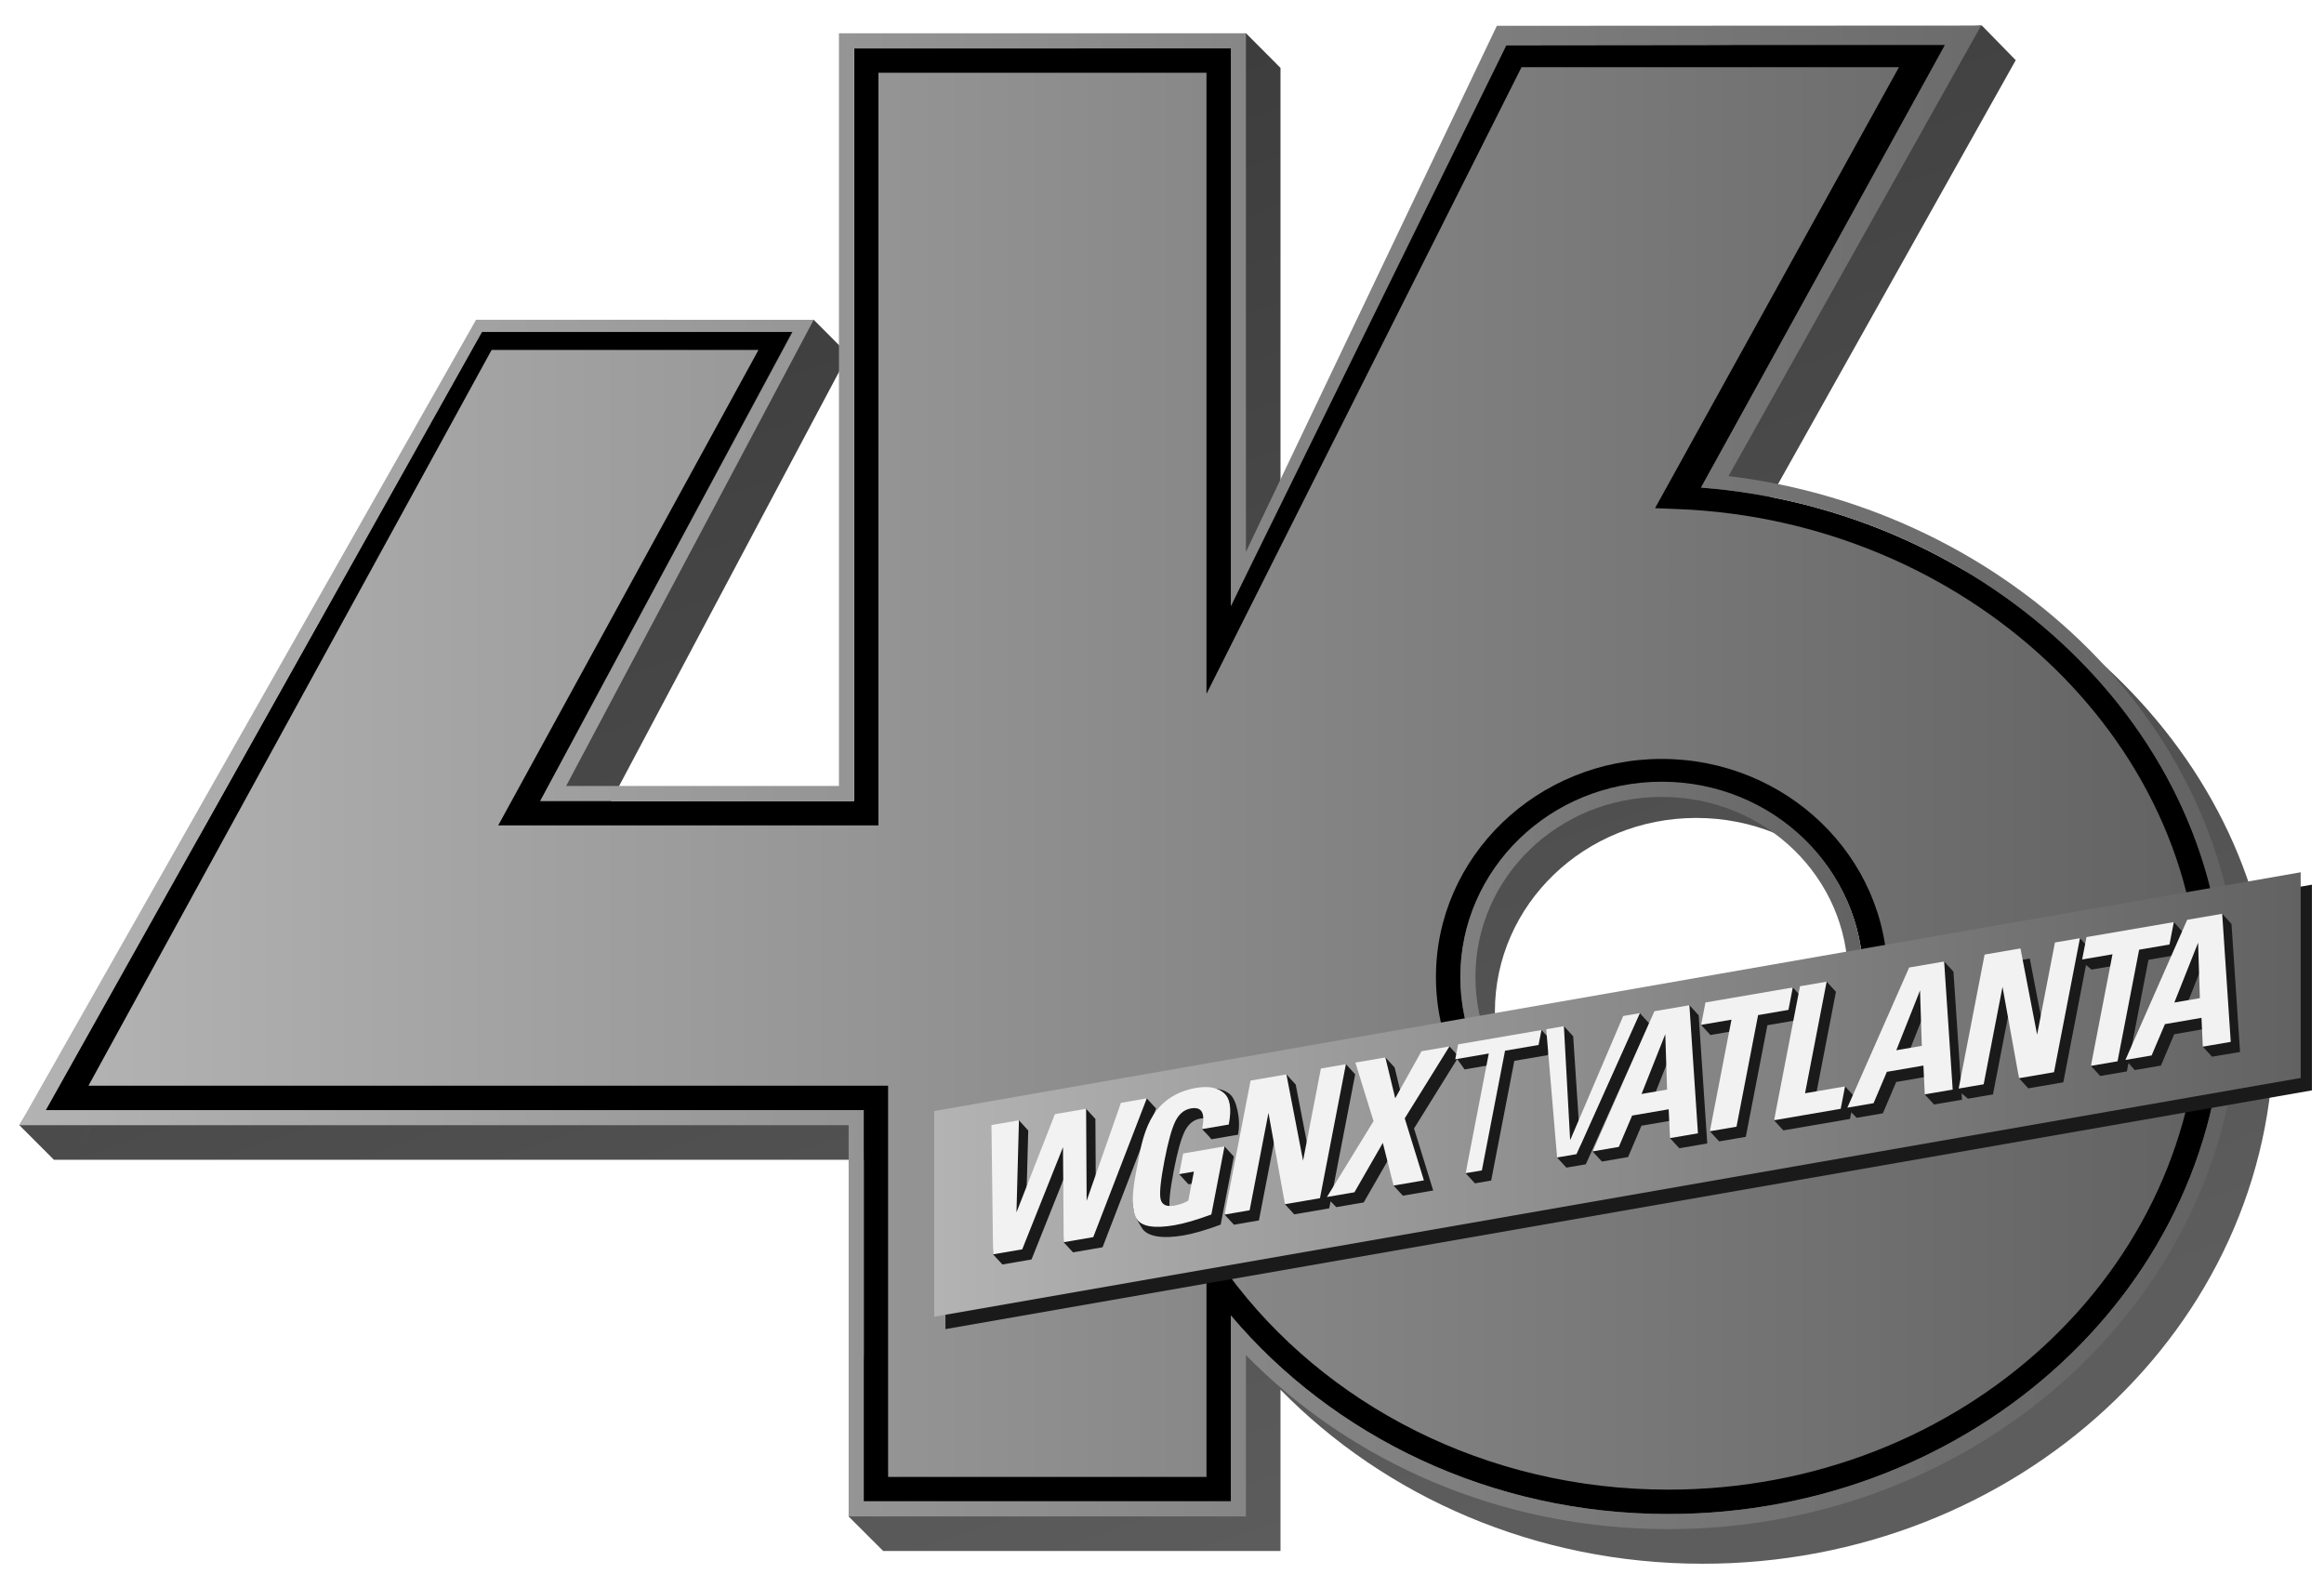 <?xml version="1.0" encoding="UTF-8" standalone="no"?>
<!-- Created with Inkscape (http://www.inkscape.org/) -->

<svg
   width="190.626mm"
   height="130.135mm"
   viewBox="0 0 190.626 130.135"
   version="1.1"
   id="svg1"
   inkscape:version="1.3.2 (091e20e, 2023-11-25, custom)"
   sodipodi:docname="WGNX (1984).svg"
   xmlns:inkscape="http://www.inkscape.org/namespaces/inkscape"
   xmlns:sodipodi="http://sodipodi.sourceforge.net/DTD/sodipodi-0.dtd"
   xmlns:xlink="http://www.w3.org/1999/xlink"
   xmlns="http://www.w3.org/2000/svg"
   xmlns:svg="http://www.w3.org/2000/svg">
  <sodipodi:namedview
     id="namedview1"
     pagecolor="#ffffff"
     bordercolor="#000000"
     borderopacity="0.25"
     inkscape:showpageshadow="2"
     inkscape:pageopacity="0.0"
     inkscape:pagecheckerboard="0"
     inkscape:deskcolor="#d1d1d1"
     inkscape:document-units="mm"
     inkscape:zoom="1"
     inkscape:cx="231.5"
     inkscape:cy="163.5"
     inkscape:window-width="1920"
     inkscape:window-height="991"
     inkscape:window-x="-9"
     inkscape:window-y="-9"
     inkscape:window-maximized="1"
     inkscape:current-layer="layer1" />
  <defs
     id="defs1">
    <linearGradient
       id="linearGradient9"
       inkscape:collect="always">
      <stop
         style="stop-color:#3a3a3a;stop-opacity:1;"
         offset="0"
         id="stop9" />
      <stop
         style="stop-color:#5d5d5d;stop-opacity:1;"
         offset="1"
         id="stop10" />
    </linearGradient>
    <linearGradient
       id="linearGradient8"
       inkscape:collect="always">
      <stop
         style="stop-color:#808080;stop-opacity:1;"
         offset="0"
         id="stop7" />
      <stop
         style="stop-color:#626262;stop-opacity:1;"
         offset="1"
         id="stop8" />
    </linearGradient>
    <linearGradient
       id="linearGradient2"
       inkscape:collect="always">
      <stop
         style="stop-color:#b3b3b3;stop-opacity:1;"
         offset="0"
         id="stop2" />
      <stop
         style="stop-color:#626262;stop-opacity:1;"
         offset="1"
         id="stop3" />
    </linearGradient>
    <linearGradient
       inkscape:collect="always"
       xlink:href="#linearGradient2"
       id="linearGradient3"
       x1="8.917"
       y1="139.65"
       x2="184.838"
       y2="139.65"
       gradientUnits="userSpaceOnUse"
       gradientTransform="translate(1.587,2.117)" />
    <linearGradient
       inkscape:collect="always"
       xlink:href="#linearGradient2"
       id="linearGradient5"
       x1="4.998"
       y1="139.344"
       x2="187.076"
       y2="139.344"
       gradientUnits="userSpaceOnUse"
       gradientTransform="translate(1.587,2.117)" />
    <linearGradient
       inkscape:collect="always"
       xlink:href="#linearGradient8"
       id="linearGradient7"
       x1="123.194"
       y1="155.708"
       x2="156.232"
       y2="155.708"
       gradientUnits="userSpaceOnUse"
       gradientTransform="matrix(1,0,0,1.008,1.587,0.82)" />
    <linearGradient
       inkscape:collect="always"
       xlink:href="#linearGradient9"
       id="linearGradient10"
       x1="69.183"
       y1="80.068"
       x2="112.509"
       y2="204.869"
       gradientUnits="userSpaceOnUse"
       gradientTransform="translate(1.587,2.117)" />
    <linearGradient
       inkscape:collect="always"
       xlink:href="#linearGradient2"
       id="linearGradient12"
       x1="32.975"
       y1="237.309"
       x2="198.388"
       y2="237.309"
       gradientUnits="userSpaceOnUse"
       gradientTransform="matrix(0.678,-0.118,0,0.664,59.282,23.595)" />
  </defs>
  <g
     inkscape:label="Layer 1"
     inkscape:groupmode="layer"
     id="layer1"
     transform="translate(-4.998,-77.696)">
    <path
       id="ellipse16521-5-3-8"
       style="fill:url(#linearGradient10);stroke:none;stroke-width:4.475"
       d="M 130.613,82.651 110.031,125.799 V 83.264 l -2.822,-2.83 -30.561,2.83 v 2.238 59.492 H 54.274 l 20.304,-38.229 -2.838,-2.846 -24.856,1.33 -40.298,64.729 2.836,2.839 H 77.443 l -2.837,29.253 2.837,2.833 h 32.588 v -13.23 c 8.586,8.774 20.927,14.275 34.64,14.275 25.745,0 46.829,-19.39 46.828,-43.469 0,-22.067 -18.879,-40.12 -41.882,-42.898 l 20.722,-36.95 -2.787,-2.848 z M 47.373,106.858 h 5.17e-4 l -35.783,64.722 h 67.092 v 5.1e-4 H 11.589 l 5.17e-4,-5.1e-4 z M 168.417,83.127 147.358,120.525 c -1.7e-4,-1e-5 -3.4e-4,1e-5 -5.1e-4,0 z m -24.281,61.653 c 9.155,-1.2e-4 16.52,7.119 16.52,15.883 1.1e-4,8.764 -7.365,15.885 -16.52,15.885 -9.155,1.1e-4 -16.519,-7.121 -16.519,-15.885 2.6e-4,-8.764 7.365,-15.883 16.519,-15.883 z"
       sodipodi:nodetypes="ccccccccccccccccccscccccccccccccccccccccc" />
    <path
       id="ellipse16521-5-1"
       style="fill:url(#linearGradient3);stroke:none;stroke-width:4.475"
       d="M 76.05,82.663 V 144.392 H 47.586 L 68.612,105.321 H 44.93 l -34.426,62.421 h 66.34 v 32.085 h 28.114 v -16.998 c 8.026,10.891 21.549,18.043 36.877,18.043 24.626,0 44.591,-18.46 44.59,-41.231 0,-22.08 -19.872,-40.239 -43.729,-41.189 L 162.212,82.806 128.972,82.663 104.959,131.006 V 82.663 Z m 65.251,58.277 c 9.676,-1.2e-4 17.52,7.559 17.52,16.884 1.1e-4,9.325 -7.844,16.884 -17.52,16.884 -9.676,1.1e-4 -17.519,-7.559 -17.519,-16.884 2.7e-4,-9.325 7.844,-16.884 17.519,-16.884 z"
       sodipodi:nodetypes="ccccccccccscccccccccccc" />
    <path
       style="color:#000000;fill:#000000;stroke:none;-inkscape-stroke:none"
       d="M 127.871,81.388 105.959,127.408 V 81.664 H 75.05 v 1 60.728 H 49.308 l 20.904,-38.926 H 44.737 L 8.754,168.742 H 75.845 v 32.084 h 30.113 v -15.244 c 8.355,9.899 21.295,16.289 35.877,16.289 25.126,0 45.591,-18.875 45.59,-42.231 0,-22.077 -19.432,-40.152 -42.904,-41.953 L 164.652,81.347 Z m -50.82,2.275 h 26.908 v 50.939 l 25.842,-51.395 h 30.958 l -20.006,36.167 1.904,0.076 c 23.371,0.931 42.769,18.678 42.769,40.189 8.8e-4,22.186 -19.463,40.231 -43.59,40.231 -15.017,0 -28.24,-7.009 -36.072,-17.637 l -1.805,-2.449 v 19.041 H 77.845 V 166.742 H 12.254 L 45.324,106.394 H 67.214 l -21.35,38.998 h 31.186 z m 64.25,56.277 c -10.197,-1.3e-4 -18.519,7.997 -18.52,17.883 -1e-4,9.886 8.323,17.885 18.52,17.885 10.197,1.2e-4 18.52,-7.999 18.52,-17.885 -2.7e-4,-9.886 -8.323,-17.883 -18.52,-17.883 z m 0,2 c 9.155,-1.2e-4 16.519,7.119 16.52,15.883 1.1e-4,8.764 -7.364,15.885 -16.52,15.885 -9.155,1.1e-4 -16.52,-7.12 -16.52,-15.885 2.6e-4,-8.764 7.365,-15.883 16.52,-15.883 z"
       id="path24267-7-0"
       sodipodi:nodetypes="ccccccccccccccsccccccccccccsccccccccccccccccccccc" />
    <path
       id="path24680-5-6"
       style="color:#000000;fill:url(#linearGradient7);stroke:none;stroke-width:1.004;-inkscape-stroke:none"
       d="m 141.301,141.809 c -9.155,-1.1e-4 -16.519,7.178 -16.519,16.015 -9e-5,8.837 7.364,16.017 16.519,16.017 9.155,1.2e-4 16.52,-7.18 16.519,-16.017 -2.4e-4,-8.837 -7.365,-16.015 -16.519,-16.015 z m 0,1.247 c 8.51,-1e-4 15.283,6.631 15.283,14.768 9e-5,8.138 -6.773,14.769 -15.283,14.769 -8.511,9e-5 -15.281,-6.631 -15.281,-14.769 2.4e-4,-8.137 6.771,-14.768 15.281,-14.768 z"
       sodipodi:nodetypes="cccccccccc" />
    <path
       id="path24546-1-4"
       style="color:#000000;fill:url(#linearGradient5);stroke:none;stroke-width:1;-inkscape-stroke:none"
       d="M 127.777,79.812 107.195,122.961 V 80.426 H 73.812 v 2.238 59.492 H 51.438 l 20.303,-38.229 -27.693,-0.008 -37.463,66.059 H 74.607 v 32.086 h 32.588 v -13.23 c 8.586,8.774 20.927,14.275 34.64,14.275 25.745,0 46.829,-19.39 46.828,-43.469 0,-22.067 -18.879,-40.12 -41.882,-42.898 l 20.722,-36.95 z m 0.794,1.576 h 35.952 L 144.522,117.687 c 23.472,1.801 42.904,19.876 42.904,41.953 0.001,23.355 -20.464,42.231 -45.59,42.231 -14.582,0 -27.522,-6.39 -35.877,-16.289 v 15.244 H 75.845 V 168.742 H 8.754 L 44.537,104.92 H 70.011 L 49.308,143.392 h 25.743 v -60.728 -1 h 30.908 v 45.744 z"
       sodipodi:nodetypes="ccccccccccccccsccccccccscccccccccccccc" />
    <path
       id="rect10"
       style="opacity:1;fill:#1a1a1a;fill-rule:evenodd;stroke-width:1.341;stroke-miterlimit:7;paint-order:markers stroke fill"
       d="m 82.548,169.835 111.38,-19.458 0.707,-0.123 v 16.869 L 82.548,186.704 Z"
       sodipodi:nodetypes="cccccc" />
    <path
       id="rect10-1"
       style="fill:url(#linearGradient12);fill-rule:evenodd;stroke-width:1.341;stroke-miterlimit:7;paint-order:markers stroke fill"
       d="M 81.626,168.819 193.712,149.237 v 16.869 L 81.626,185.687 Z" />
    <g
       id="text12"
       style="font-weight:bold;font-stretch:condensed;font-size:19.729px;font-family:'Univers 57 Condensed';-inkscape-font-specification:'Univers 57 Condensed, Bold Condensed';fill:#1a1a1a;fill-rule:evenodd;stroke-width:0.777;stroke-miterlimit:7;paint-order:markers stroke fill"
       transform="matrix(0.734,-0.126,-0.15,0.775,90.512,6.475)"
       aria-label="WGNXTVATLANTA">
      <path
         id="path13"
         d="m 39.99,218.535 1.773,-1.287 1.3,1.287 1.772,10.028 v 0 l 2.245,-10.028 2.186,-1.286 1.302,1.286 2.119,10.076 v 0 l 1.772,-10.076 1.589,-1.286 1.301,1.286 -3.083,14.18 h -3.304 l -1.302,-1.281 -0.903,-9.132 v 0 l -2.428,10.413 h -3.256 l -1.307,-1.285 z m 22.795,8.901 -1.295,-1.278 1.295,-0.908 3.311,-1.292 1.313,1.292 v 7.206 c -1.593,0.321 -2.938,0.482 -4.036,0.482 -2.299,0 -4.017,-0.501 -4.88,-1.455 -0.719,-0.97 -2.593,-2.967 -1.287,-5 l 0.551,-0.857 v 0 -1.339 c 0,-2.151 0.424,-3.683 1.272,-4.595 0.848,-0.918 1.556,-2.394 3.225,-2.394 1.355,0 2.46,0.353 3.314,1.06 0.861,0.706 1.842,2.911 1.842,4.581 h -2.977 c -0.377,-0.423 -0.922,-0.908 -1.301,-1.275 -0.072,-0.294 1.004,-0.456 0.867,-0.632 -0.283,-0.379 -0.719,-0.568 -1.31,-0.568 -0.758,0 -1.265,0.369 -1.522,1.108 -0.257,0.739 -0.385,2.103 -0.385,4.094 0,2.113 0.138,3.497 0.414,4.152 0.276,0.649 0.848,0.973 1.715,0.973 0.584,0 1.092,-0.093 1.522,-0.279 v -3.073 z m 6.16,-8.901 2.709,-1.286 1.298,1.286 3.853,9.749 v 0 -9.749 l 1.497,-1.289 1.297,1.289 v 14.18 h -3.911 l -1.3,-1.283 -2.649,-9.024 v 0 10.307 h -2.794 l -1.303,-1.282 z m 11.434,14.18 -0.781,-0.748 -5.04e-4,-0.535 4.471,-6.145 v 0 l -3.41,-6.753 2.05,-1.292 1.302,1.292 2.052,4.653 v 0 l 1.984,-4.653 1.822,-1.288 1.299,1.288 -3.555,7.032 v 0 l 3.603,7.148 h -3.391 l -1.31,-1.293 -0.887,-3.581 v 0 l -2.177,4.874 z"
         sodipodi:nodetypes="ccccccccccccccccccccccccccccscsccscscccccssscscccccccccccccccccccccccccccccccccccccccccc" />
      <path
         style="font-weight:500;-inkscape-font-specification:'Univers 57 Condensed, Medium Condensed'"
         d="m 92.13,218.47 -1.089,0.297 1.089,1.282 h 3.748 l -1.304,11.379 1.304,1.287 h 1.815 v -12.666 h 3.748 v -1.578 l -1.298,-1.286 z m 20.301,0 -1.301,-1.284 -3.888,13.303 h -0.04 l -3.255,-12.019 -1.3,-1.291 -0.673,1.291 2.822,12.962 1.301,1.282 h 2.17 z"
         id="path14"
         sodipodi:nodetypes="ccccccccccccccccccccccc" />
      <path
         d="M 111.585,217.805 Z"
         id="path18" />
      <path
         d="M 117.789,216.572 Z"
         id="path16" />
      <path
         id="path15"
         d="m 110.068,232.715 -1.305,-1.282 5.312,-12.898 2.614,-1.287 1.297,1.287 3.853,14.18 h -3.121 l -1.304,-1.286 0.504,-1.893 v 0 h -4.084 v 0 l -0.838,3.179 z m 4.373,-5.366 v 0 h 2.851 v 0 l -1.445,-6.098 v 0 z m 5.34,-8.814 8.459,-1.291 1.299,1.291 v 2.37 h -3.391 v 11.81 h -2.977 l -1.304,-1.284 1.304,-10.526 h -3.391 l -1.304,-1.285 z m 10.566,0 1.674,-1.287 1.302,1.287 v 11.81 l 3.169,-1.286 1.3,1.286 v 2.37 h -7.446 l -1.308,-1.28 z m 8.19,14.18 -0.744,-0.703 -5.6e-4,-0.575 4.752,-12.902 2.611,-1.283 1.3,1.283 3.853,14.18 h -3.121 l -1.304,-1.284 0.505,-1.895 v 0 h -4.084 v 0 l -0.838,3.179 z m 4.373,-5.366 v 0 h 2.851 v 0 l -1.445,-6.098 v 0 z m 8.066,-8.814 h 4.007 l 3.853,9.749 v 0 -9.749 l 1.493,-1.284 1.3,1.284 v 14.18 h -3.911 l -1.303,-1.283 -2.647,-9.024 v 0 10.307 h -2.794 l -0.861,-0.714 -0.172,-0.616 z m 11.386,0 8.457,-1.285 1.292,1.299 0.01,2.356 h -3.391 v 11.81 h -2.977 l -1.303,-1.283 1.303,-10.528 h -3.391 l -0.733,-0.606 -4e-4,-0.683 z m 7.245,14.18 -0.878,-0.895 0.003,-0.435 4.883,-12.849 2.61,-1.286 1.301,1.286 3.853,14.18 -3.132,-0.013 -1.292,-1.272 0.492,-1.907 v 0 l -4.073,0.013 v 0 l -0.838,3.179 z m 4.373,-5.366 v 0 h 2.851 v 0 l -1.445,-6.098 v 0 z"
         sodipodi:nodetypes="ccccccccccccccccccccccccccccccccccccccccccccccccccccccccccccccccccccccccccccccccccccccccccccccccccccccccccccccccccccc" />
      <path
         id="path13-5"
         d="m 38.689,217.25 h 3.073 l 1.772,10.028 v 0 l 2.245,-10.028 H 49.266 l 2.119,10.076 v 0 l 1.772,-10.076 h 2.89 l -3.083,14.18 h -3.304 l -2.206,-10.413 v 0 l -2.428,10.413 h -3.256 z m 22.795,8.901 v -2.187 h 4.624 v 7.206 q -2.389,0.482 -4.036,0.482 -3.449,0 -4.537,-1.455 -1.079,-1.455 -1.079,-5 v -0.857 0 -1.339 q 0,-3.227 1.272,-4.595 1.272,-1.378 3.776,-1.378 2.033,0 3.314,1.06 1.291,1.06 1.291,3.564 h -2.977 q 0,-1.349 -0.433,-1.907 -0.424,-0.568 -1.31,-0.568 -1.137,0 -1.522,1.108 -0.385,1.108 -0.385,4.094 0,3.169 0.414,4.152 0.414,0.973 1.715,0.973 0.877,0 1.522,-0.279 v -3.073 z m 0.135,-10.356 z m -1.272,15.635 z m 7.297,-14.18 h 4.007 l 3.853,9.749 v 0 -9.749 h 2.794 v 14.18 h -3.911 l -3.95,-10.307 v 0 10.307 h -2.794 z m 5.494,-1.455 z m -0.125,15.635 z m -6.621,-14.401 z m 12.686,14.401 3.689,-7.427 v 0 l -3.41,-6.753 h 3.352 l 2.052,4.653 v 0 l 1.984,-4.653 h 3.121 l -3.555,7.032 v 0 l 3.603,7.148 h -3.391 l -2.196,-4.874 v 0 l -2.177,4.874 z"
         style="font-weight:bold;font-stretch:condensed;font-size:19.729px;font-family:'Univers 57 Condensed';-inkscape-font-specification:'Univers 57 Condensed, Bold Condensed';fill:#f2f2f2;fill-rule:evenodd;stroke-width:0.777;stroke-miterlimit:7;paint-order:markers stroke fill" />
      <path
         style="font-weight:500;font-stretch:condensed;font-size:19.729px;font-family:'Univers 57 Condensed';-inkscape-font-specification:'Univers 57 Condensed, Medium Condensed';fill:#f2f2f2;fill-rule:evenodd;stroke-width:0.777;stroke-miterlimit:7;paint-order:markers stroke fill"
         d="m 90.828,217.185 v 1.578 h 3.748 v 12.666 h 1.815 v -12.666 h 3.748 v -1.578 z m 20.301,0 h -1.854 l -3.334,12.528 h -0.04 l -3.255,-12.528 h -1.973 l 4.123,14.244 h 2.17 z"
         id="path14-0" />
      <path
         d="M 110.834,217.028 Z"
         id="path18-3"
         style="font-weight:bold;font-stretch:condensed;font-size:19.729px;font-family:'Univers 57 Condensed';-inkscape-font-specification:'Univers 57 Condensed, Bold Condensed';fill:#f2f2f2;fill-rule:evenodd;stroke-width:0.777;stroke-miterlimit:7;paint-order:markers stroke fill" />
      <path
         d="M 117.038,215.795 Z"
         id="path16-8"
         style="font-weight:bold;font-stretch:condensed;font-size:19.729px;font-family:'Univers 57 Condensed';-inkscape-font-specification:'Univers 57 Condensed, Bold Condensed';fill:#f2f2f2;fill-rule:evenodd;stroke-width:0.777;stroke-miterlimit:7;paint-order:markers stroke fill" />
      <path
         id="path15-7"
         d="m 108.766,231.429 4.007,-14.18 h 3.911 l 3.853,14.18 h -3.121 l -0.8,-3.179 v 0 h -4.084 v 0 l -0.838,3.179 z m 4.373,-5.366 v 0 h 2.851 v 0 l -1.445,-6.098 v 0 z m 6.483,5.366 z m -1.143,-14.18 h 9.758 v 2.37 h -3.391 v 11.81 h -2.977 v -11.81 h -3.391 z m 5.106,-1.455 z m 0,15.635 z m -2.903,-14.401 z m 8.363,0.222 h 2.977 v 11.81 h 4.47 v 2.37 h -7.446 z m 2.179,-1.455 z m 2.244,15.635 z m -5.125,-14.401 z m 8.891,14.401 4.007,-14.18 h 3.911 l 3.853,14.18 h -3.121 l -0.8,-3.179 v 0 h -4.084 v 0 l -0.838,3.179 z m 4.373,-5.366 v 0 h 2.851 v 0 l -1.445,-6.098 v 0 z m 1.695,-10.269 z m 4.788,15.635 z m -10.991,-14.401 z m 12.575,0.222 h 4.007 l 3.853,9.749 v 0 -9.749 h 2.794 v 14.18 h -3.911 l -3.95,-10.307 v 0 10.307 h -2.794 z m 5.703,-1.455 z m -0.125,15.635 z m -6.101,-14.401 z m 11.91,0.222 h 9.758 v 2.37 h -3.391 v 11.81 h -2.977 v -11.81 h -3.391 z m 5.106,-1.455 z m 0,15.635 z m -4.585,-14.401 z m 6.725,14.401 4.007,-14.18 h 3.911 l 3.853,14.18 h -3.121 l -0.8,-3.179 v 0 h -4.084 v 0 l -0.838,3.179 z m 4.373,-5.366 v 0 h 2.851 v 0 l -1.445,-6.098 v 0 z m 4.449,-10.269 z m 5.516,15.635 z m -11.72,-14.401 z"
         style="font-weight:bold;font-stretch:condensed;font-size:19.729px;font-family:'Univers 57 Condensed';-inkscape-font-specification:'Univers 57 Condensed, Bold Condensed';fill:#f2f2f2;fill-rule:evenodd;stroke-width:0.777;stroke-miterlimit:7;paint-order:markers stroke fill" />
    </g>
  </g>
</svg>
